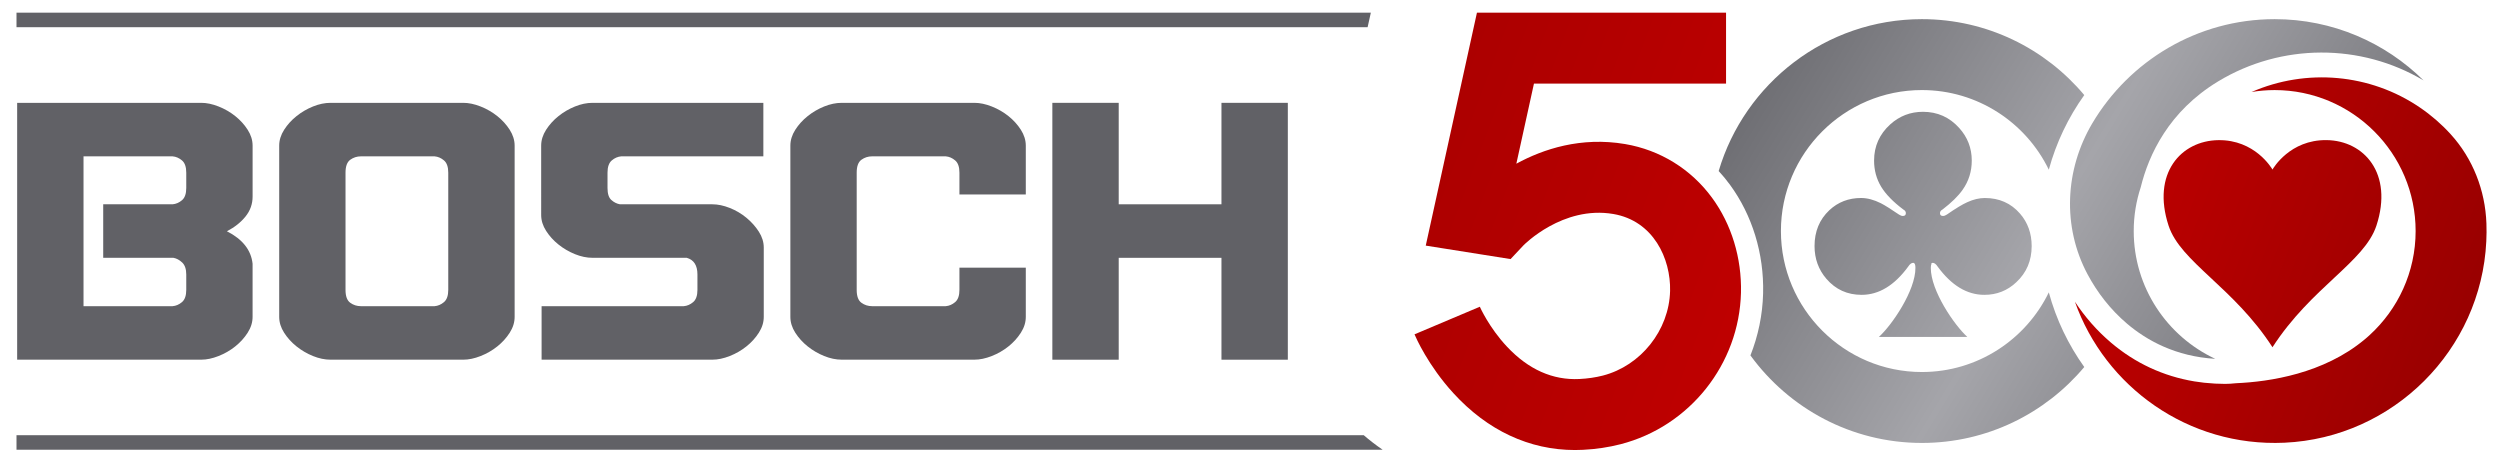 <?xml version="1.0" encoding="UTF-8"?>
<svg xmlns="http://www.w3.org/2000/svg" xmlns:xlink="http://www.w3.org/1999/xlink" version="1.1" id="Layer_2" x="0px" y="0px" viewBox="0 0 1524.52 281.74" style="enable-background:new 0 0 1524.52 281.74;" xml:space="preserve">
<style type="text/css">
	.st0{fill:#616166;}
	.st1{fill:url(#SVGID_1_);}
	.st2{fill:url(#SVGID_00000013178643927770559570000007751520288859611550_);}
	.st3{fill:url(#SVGID_00000168083177372359791490000008107502111956028305_);}
	.st4{fill:url(#SVGID_00000078723432961203619020000012555771358409630112_);}
	.st5{fill:url(#SVGID_00000125600654571235025530000012961908855592783794_);}
	.st6{fill:url(#SVGID_00000036241336579130489740000008299869036800333228_);}
</style>
<g>
	<g>
		<g>
			<g>
				<path class="st0" d="M10.46,219.35V62.71h112.26c3.3,0,6.83,0.74,10.57,2.22c3.74,1.48,7.13,3.44,10.18,5.87      c3.04,2.44,5.57,5.22,7.57,8.35c2,3.13,3,6.36,3,9.66v31.07c0,4.53-1.44,8.57-4.31,12.14c-2.87,3.57-6.66,6.57-11.36,9.01      c9.57,4.87,14.79,11.49,15.66,19.84v32.37c0,3.31-1,6.53-3,9.66c-2,3.13-4.53,5.92-7.57,8.35c-3.05,2.44-6.44,4.4-10.18,5.87      c-3.74,1.48-7.27,2.22-10.57,2.22H10.46z M50.93,186.71h54.3c2.09-0.17,4-1,5.74-2.48c1.74-1.48,2.61-3.96,2.61-7.44v-9.4      c0-3.3-0.83-5.74-2.48-7.31c-1.66-1.57-3.44-2.52-5.35-2.87H62.94v-32.63h42.29c2.09-0.17,4-1,5.74-2.48      c1.74-1.48,2.61-3.96,2.61-7.44v-9.4c0-3.48-0.87-5.96-2.61-7.44c-1.74-1.48-3.65-2.3-5.74-2.48h-54.3V186.71z"></path>
				<path class="st0" d="M313.83,88.81v104.43c0,3.31-1,6.53-3,9.66c-2,3.13-4.53,5.92-7.57,8.35c-3.05,2.44-6.44,4.4-10.18,5.87      c-3.74,1.48-7.27,2.22-10.57,2.22h-80.93c-3.48,0-7.05-0.74-10.7-2.22c-3.65-1.48-7.01-3.44-10.05-5.87      c-3.05-2.44-5.57-5.22-7.57-8.35c-2-3.13-3-6.35-3-9.66V88.81c0-3.3,1-6.53,3-9.66c2-3.13,4.52-5.92,7.57-8.35      c3.04-2.44,6.4-4.39,10.05-5.87c3.66-1.48,7.22-2.22,10.7-2.22h80.93c3.3,0,6.83,0.74,10.57,2.22      c3.74,1.48,7.13,3.44,10.18,5.87c3.04,2.44,5.57,5.22,7.57,8.35C312.82,82.29,313.83,85.51,313.83,88.81z M210.7,105.26v71.53      c0,3.83,0.95,6.44,2.87,7.83c1.91,1.4,4.09,2.09,6.53,2.09h44.9c2.09-0.17,4-1,5.74-2.48c1.74-1.48,2.61-3.96,2.61-7.44v-71.53      c0-3.48-0.87-5.96-2.61-7.44c-1.74-1.48-3.65-2.3-5.74-2.48h-44.9c-2.44,0-4.61,0.7-6.53,2.09      C211.66,98.82,210.7,101.43,210.7,105.26z"></path>
				<path class="st0" d="M330.27,186.71h86.68c2.09-0.17,4-1,5.74-2.48c1.74-1.48,2.61-3.96,2.61-7.44v-9.4      c0-5.57-2.18-8.96-6.53-10.18h-57.44c-3.48,0-7.05-0.74-10.7-2.22c-3.65-1.48-7.01-3.43-10.05-5.87      c-3.05-2.44-5.57-5.22-7.57-8.35c-2-3.13-3-6.35-3-9.66V88.81c0-3.3,1-6.53,3-9.66c2-3.13,4.52-5.92,7.57-8.35      c3.04-2.44,6.4-4.39,10.05-5.87c3.66-1.48,7.22-2.22,10.7-2.22h104.17v32.63h-86.68c-2.09,0.18-4.01,1-5.74,2.48      c-1.74,1.48-2.61,3.96-2.61,7.44v9.4c0,3.48,0.78,5.92,2.35,7.31c1.57,1.4,3.3,2.26,5.22,2.61h56.39c3.3,0,6.83,0.74,10.57,2.22      c3.74,1.48,7.13,3.48,10.18,6c3.04,2.52,5.57,5.35,7.57,8.48c2,3.13,3,6.36,3,9.66v42.29c0,3.31-1,6.53-3,9.66      c-2,3.13-4.53,5.92-7.57,8.35c-3.05,2.44-6.44,4.4-10.18,5.87c-3.74,1.48-7.27,2.22-10.57,2.22H330.27V186.71z"></path>
				<path class="st0" d="M522.42,176.79c0,3.83,0.95,6.44,2.87,7.83c1.91,1.4,4.09,2.09,6.53,2.09h44.9c2.09-0.17,4-1,5.74-2.48      c1.74-1.48,2.61-3.96,2.61-7.44v-13.58h40.47v30.02c0,3.31-1,6.53-3,9.66c-2,3.13-4.53,5.92-7.57,8.35      c-3.05,2.44-6.44,4.4-10.18,5.87c-3.74,1.48-7.27,2.22-10.57,2.22h-80.93c-3.48,0-7.05-0.74-10.7-2.22      c-3.65-1.48-7.01-3.44-10.05-5.87c-3.05-2.44-5.57-5.22-7.57-8.35c-2-3.13-3-6.35-3-9.66V88.81c0-3.3,1-6.53,3-9.66      c2-3.13,4.52-5.92,7.57-8.35c3.04-2.44,6.4-4.39,10.05-5.87c3.66-1.48,7.22-2.22,10.7-2.22h80.93c3.3,0,6.83,0.74,10.57,2.22      c3.74,1.48,7.13,3.44,10.18,5.87c3.04,2.44,5.57,5.22,7.57,8.35c2,3.13,3,6.36,3,9.66v29.76h-40.47v-13.31      c0-3.48-0.87-5.96-2.61-7.44c-1.74-1.48-3.65-2.3-5.74-2.48h-44.9c-2.44,0-4.61,0.7-6.53,2.09c-1.92,1.4-2.87,4.01-2.87,7.83      V176.79z"></path>
				<path class="st0" d="M641.73,62.71h40.47v61.87h62.66V62.71h40.47v156.64h-40.47v-62.13h-62.66v62.13h-40.47V62.71z"></path>
			</g>
		</g>
		<polygon class="st0" points="833.98,16.59 835.95,7.74 10.06,7.74 10.06,16.59   "></polygon>
		<path class="st0" d="M10.06,265.39v8.85h833.07c-4.15-2.83-7.98-5.8-11.51-8.85H10.06z"></path>
	</g>
	<g>
		<linearGradient id="SVGID_1_" gradientUnits="userSpaceOnUse" x1="717.817" y1="35.34" x2="1636.622" y2="382.219">
			<stop offset="0" style="stop-color:#9E0000"></stop>
			<stop offset="0.5" style="stop-color:#C80000"></stop>
			<stop offset="1" style="stop-color:#7C0000"></stop>
		</linearGradient>
		<path class="st1" d="M960.44,274.43c-27.81,0-53.37-11.93-74.17-34.7c-15.46-16.92-22.9-33.96-23.69-35.85l39.83-16.83    c0.01,0.03,5.54,12.61,16.57,24.36c13.04,13.9,27.9,20.53,44.22,19.71c5.03-0.25,9.81-0.96,14.23-2.09    c23.17-5.98,40.42-27.68,41-51.6c0.48-19.69-10.16-42.78-34.64-46.94c-30.86-5.25-54.56,18.91-54.8,19.16l-7.84,8.34l-51.72-8.21    L900.65,7.74h151.91v43.24H935.42l-10.74,48.85c16.44-8.96,39.4-16.56,66.35-11.98c21.33,3.63,40.14,15.24,52.96,32.71    c11.91,16.23,18.18,36.79,17.67,57.91c-1.05,43.54-31.25,81.55-73.43,92.42c-7.24,1.87-14.93,3.01-22.87,3.41    C963.71,274.39,962.07,274.43,960.44,274.43z"></path>
		
			<linearGradient id="SVGID_00000072251085834586317560000017781218762524686516_" gradientUnits="userSpaceOnUse" x1="1018.869" y1="48.156" x2="1435.123" y2="300.277">
			<stop offset="0" style="stop-color:#616166"></stop>
			<stop offset="0.5" style="stop-color:#A5A5AA"></stop>
			<stop offset="1" style="stop-color:#616166"></stop>
		</linearGradient>
		<path style="fill:url(#SVGID_00000072251085834586317560000017781218762524686516_);" d="M1249.38,178.3    c-13.94,28.72-43.39,48.56-77.39,48.56c-47.4,0-85.97-38.56-85.97-85.97s38.56-85.97,85.97-85.97c34,0,63.46,19.85,77.39,48.56    c4.5-16.55,11.9-31.91,21.63-45.5c-23.72-28.29-59.3-46.3-99.02-46.3c-58.54,0-108.11,39.14-123.93,92.62    c2.4,2.62,4.69,5.36,6.82,8.27c13.67,18.62,20.87,42.14,20.28,66.23c-0.32,13.25-3.03,26.05-7.73,37.93    c23.51,32.32,61.61,53.38,104.55,53.38c39.72,0,75.3-18.02,99.02-46.3C1261.28,210.21,1253.88,194.85,1249.38,178.3z"></path>
		
			<linearGradient id="SVGID_00000003105595767549089930000005721727638034877586_" gradientUnits="userSpaceOnUse" x1="1018.382" y1="48.959" x2="1434.637" y2="301.081">
			<stop offset="0" style="stop-color:#616166"></stop>
			<stop offset="0.5" style="stop-color:#A5A5AA"></stop>
			<stop offset="1" style="stop-color:#616166"></stop>
		</linearGradient>
		<path style="fill:url(#SVGID_00000003105595767549089930000005721727638034877586_);" d="M1231.84,130.29    c-5.52-6.36-12.67-9.54-21.47-9.54c-3.43,0-6.98,0.85-10.66,2.53c-2.93,1.29-7.08,3.8-12.45,7.53c-0.89,0.6-1.69,0.89-2.39,0.89    c-1.24,0-1.86-0.57-1.86-1.71c0-0.94,0.52-1.69,1.57-2.24c5.47-4.18,9.54-8.17,12.23-12c3.73-5.27,5.59-11.21,5.59-17.82    c0-7.6-2.56-14.24-7.68-19.91c-5.92-6.56-13.27-9.84-22.07-9.84c-7.65,0-14.31,2.56-19.98,7.68c-6.56,5.96-9.84,13.32-9.84,22.07    c0,5.86,1.44,11.18,4.32,15.95c2.78,4.57,7.28,9.2,13.49,13.87c1.04,0.55,1.57,1.29,1.57,2.24c0,1.14-0.62,1.71-1.86,1.71    c-0.7,0-1.49-0.3-2.39-0.89c-4.72-3.23-8.38-5.52-10.96-6.86c-4.28-2.14-8.3-3.21-12.08-3.21c-7.6,0-14.07,2.49-19.38,7.46    c-6.01,5.67-9.02,12.95-9.02,21.85c0,7.7,2.41,14.36,7.23,19.98c5.62,6.51,12.77,9.77,21.47,9.77c10.54,0,20.01-5.74,28.41-17.22    c0.99-1.54,2.01-2.31,3.06-2.31c0.41,0,0.72,0.22,0.94,0.65l0,0c0.07,0.13,0.12,0.27,0.17,0.43c0,0,0,0,0,0    c0.05,0.15,0.09,0.33,0.12,0.52c0,0.01,0.01,0.03,0.01,0.04c0.03,0.17,0.05,0.37,0.07,0.57c0,0.03,0.01,0.06,0.01,0.09    c0.02,0.23,0.03,0.49,0.03,0.76c0.1,13.88-14.41,35.05-22.28,42.12h53.72c-0.02-0.02-0.05-0.04-0.07-0.06    c0.1,0.02,0.2,0.04,0.29,0.06c-7.87-7.06-22.37-28.23-22.28-42.12c0.01-1.11,0.14-1.9,0.41-2.41h-0.23    c0.22-0.42,0.53-0.65,0.94-0.65c1.04,0,2.06,0.77,3.06,2.31c8.4,11.48,17.89,17.22,28.48,17.22c7.55,0,14.04-2.56,19.46-7.68    c6.26-5.82,9.39-13.17,9.39-22.07C1238.92,142.34,1236.56,135.76,1231.84,130.29z"></path>
		
			<linearGradient id="SVGID_00000181045661559407473310000012563908262901880713_" gradientUnits="userSpaceOnUse" x1="1085.167" y1="-61.303" x2="1501.421" y2="190.819">
			<stop offset="0" style="stop-color:#616166"></stop>
			<stop offset="0.5" style="stop-color:#A5A5AA"></stop>
			<stop offset="1" style="stop-color:#616166"></stop>
		</linearGradient>
		<path style="fill:url(#SVGID_00000181045661559407473310000012563908262901880713_);" d="M1297.12,197.41    c11.96,10.15,29.59,19.98,53.74,21.4c-29.33-13.7-49.7-43.47-49.7-77.92c0-9.33,1.51-18.31,4.28-26.73    c4.9-19.85,17.1-46.35,47.28-64.58c38.57-23.29,86.91-23.29,125.19-0.54c-23.35-23.08-55.43-37.36-90.78-37.36    c-47.27,0-88.69,25.52-111.22,63.5c-16.76,28.26-18.39,63.14-2.89,92.1C1278.88,178.26,1286.87,188.72,1297.12,197.41z"></path>
		
			<linearGradient id="SVGID_00000007425771685842559320000003020830235503854523_" gradientUnits="userSpaceOnUse" x1="762.106" y1="-81.974" x2="1680.912" y2="264.905">
			<stop offset="0" style="stop-color:#9E0000"></stop>
			<stop offset="0.5" style="stop-color:#C80000"></stop>
			<stop offset="1" style="stop-color:#7C0000"></stop>
		</linearGradient>
		<path style="fill:url(#SVGID_00000007425771685842559320000003020830235503854523_);" d="M1516.24,136.23    c-0.72-20.11-8.25-39.5-21.8-54.38c-5.59-6.15-11.85-11.59-18.76-16.29c-30.4-20.72-69.37-23.99-102.68-9.45    c4.59-0.76,9.3-1.18,14.1-1.18c47.4,0,85.97,38.56,85.97,85.97c0,25.05-10.79,47.62-27.94,63.34l0.01,0    c-0.1,0.09-0.2,0.17-0.29,0.26c-0.27,0.25-0.55,0.5-0.83,0.74c-0.71,0.63-1.42,1.24-2.14,1.84c-0.03,0.02-0.06,0.05-0.09,0.07    c-24.83,20.65-57.59,25.65-78.23,26.54c-2.43,0.26-4.69,0.41-6.66,0.41c-4.05,0-8.04-0.23-11.98-0.64    c-0.74-0.06-1.13-0.1-1.13-0.1l0.01-0.01c-1.89-0.21-3.77-0.46-5.63-0.77c-18.99-3.16-36.1-11.11-50.86-23.63    c-8.77-7.44-16.08-15.95-22.02-24.96c18.41,51.89,69.09,88.64,127.79,85.98c66.27-3,119.92-56.55,123.08-122.81    C1516.35,143.48,1516.37,139.84,1516.24,136.23z"></path>
		
			<linearGradient id="SVGID_00000042724346690391429190000005792522148924287159_" gradientUnits="userSpaceOnUse" x1="766.17" y1="-92.739" x2="1684.976" y2="254.14">
			<stop offset="0" style="stop-color:#9E0000"></stop>
			<stop offset="0.5" style="stop-color:#C80000"></stop>
			<stop offset="1" style="stop-color:#7C0000"></stop>
		</linearGradient>
		<path style="fill:url(#SVGID_00000042724346690391429190000005792522148924287159_);" d="M1418.75,85.44    c-22.33-0.28-32.52,17.17-32.97,17.96c-0.65-1.12-10.87-18.21-32.96-17.94c-22.84,0.28-40.81,20.31-30.41,52.13    c7.28,22.26,39.67,37.49,63.35,74.13v0.06c0.01-0.01,0.01-0.02,0.02-0.03c0.01,0.02,0.02,0.04,0.04,0.05v-0.11    c23.68-36.65,56.07-51.87,63.35-74.13C1459.56,105.75,1441.59,85.72,1418.75,85.44z"></path>
	</g>
</g>
</svg>
